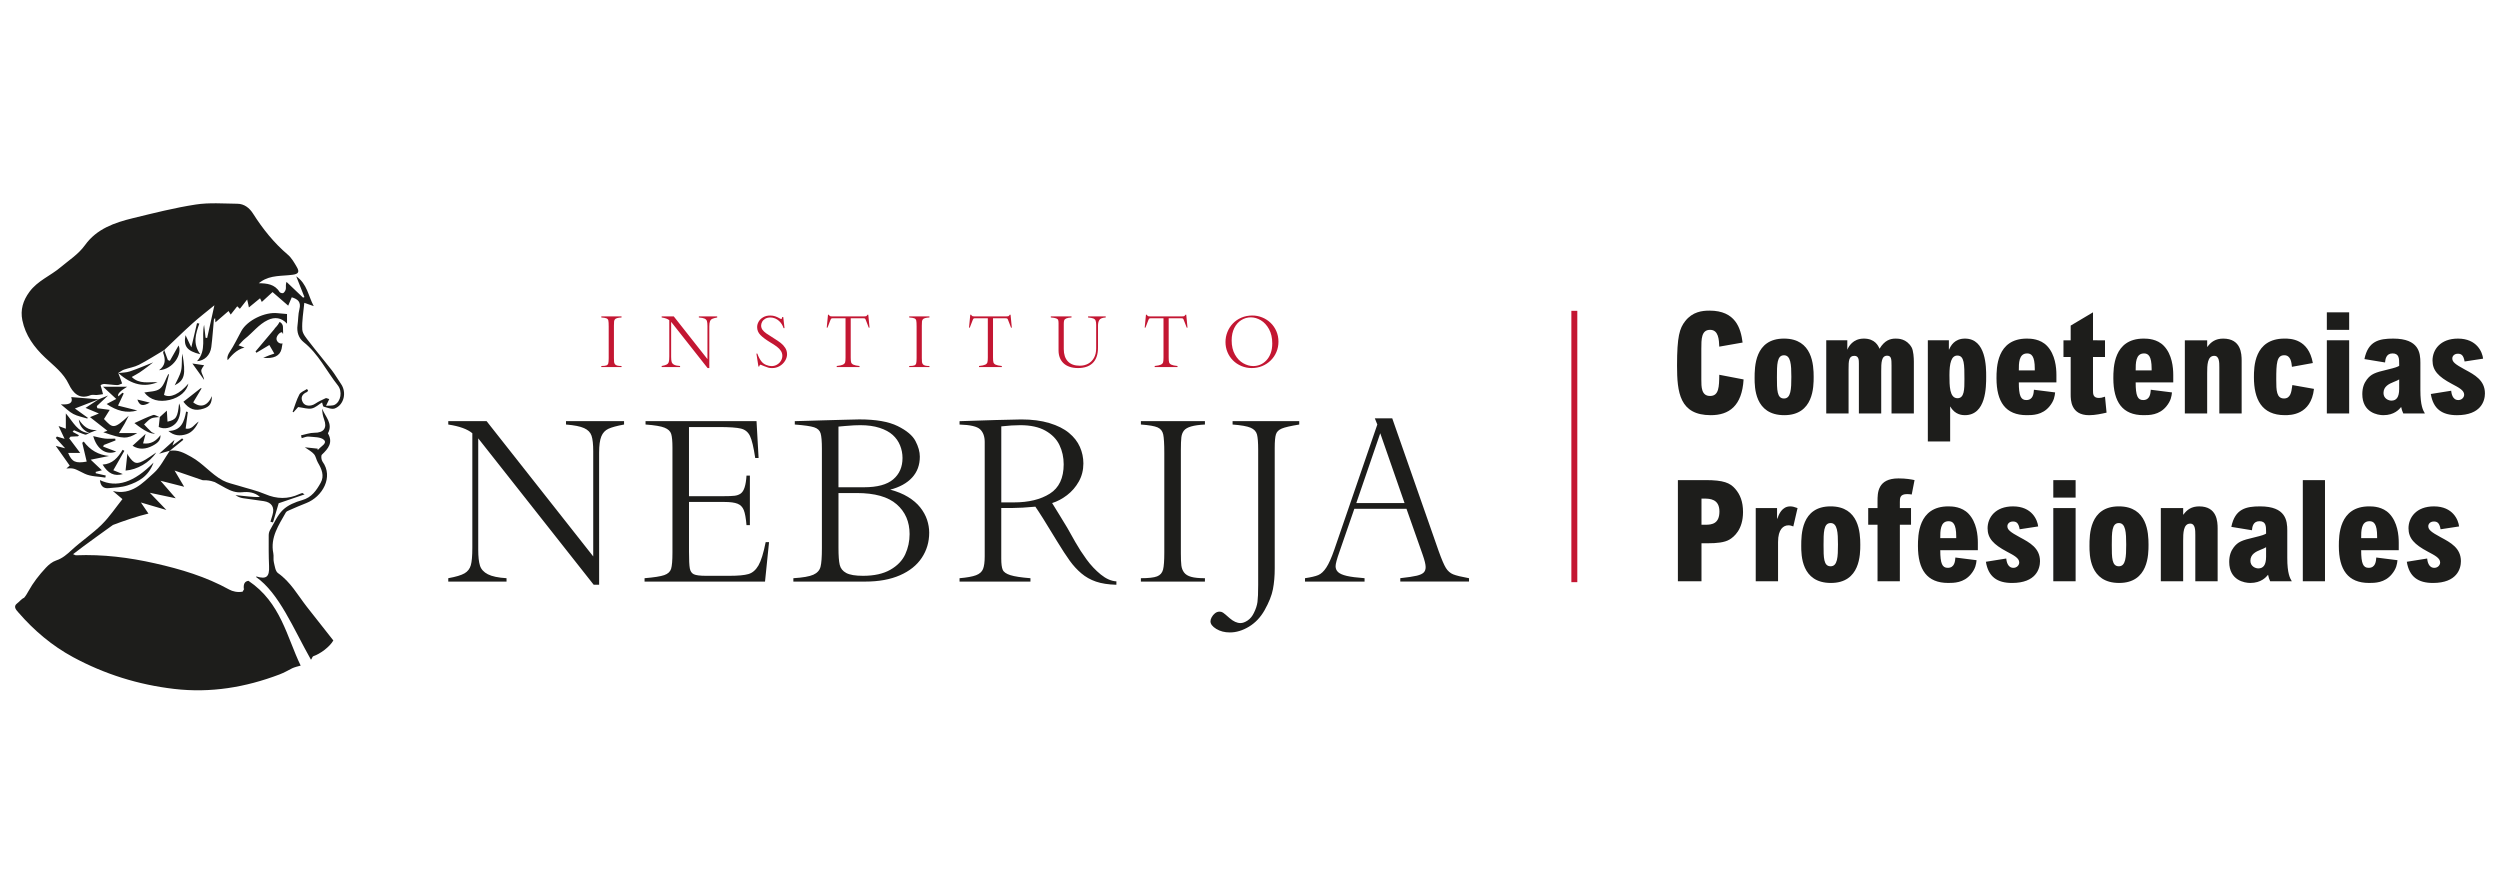 <?xml version="1.0" encoding="UTF-8"?>
<!-- Generator: Adobe Illustrator 28.1.0, SVG Export Plug-In . SVG Version: 6.00 Build 0)  -->
<svg xmlns="http://www.w3.org/2000/svg" xmlns:xlink="http://www.w3.org/1999/xlink" version="1.1" id="Capa_1" x="0px" y="0px" width="249px" height="89px" viewBox="0 0 249 89" style="enable-background:new 0 0 249 89;" xml:space="preserve">
<g>
	<polygon style="fill:#C31632;" points="156.508,30.958 156.508,57.984 157.1,57.984 157.1,30.958 156.508,30.958     "></polygon>
	<path style="fill:#C31632;" d="M61.905,36.454c-0.187,0-0.332-0.014-0.433-0.043c-0.102-0.029-0.176-0.074-0.223-0.137   c-0.047-0.063-0.075-0.136-0.086-0.221c-0.01-0.085-0.015-0.212-0.015-0.384v-3.241   c0-0.185,0.005-0.32,0.015-0.406c0.01-0.086,0.038-0.156,0.082-0.212c0.044-0.056,0.12-0.099,0.228-0.13   c0.107-0.031,0.251-0.051,0.432-0.06v-0.106h-2.014v0.106c0.256,0.018,0.431,0.049,0.526,0.091   c0.095,0.042,0.154,0.116,0.176,0.221c0.023,0.105,0.034,0.3,0.034,0.586v3.131   c0,0.254-0.013,0.432-0.039,0.534c-0.026,0.103-0.089,0.173-0.187,0.212c-0.098,0.039-0.268,0.058-0.51,0.058   v0.106h2.014L61.905,36.454C61.905,36.454,61.905,36.454,61.905,36.454z M71.432,31.514h-1.826v0.106   c0.26,0.021,0.45,0.058,0.57,0.113c0.12,0.055,0.198,0.135,0.233,0.24c0.035,0.105,0.053,0.268,0.053,0.49   v3.306l-3.354-4.255H65.903v0.106c0.349,0.052,0.602,0.144,0.757,0.274v3.6c0,0.256-0.016,0.44-0.048,0.552   c-0.032,0.112-0.098,0.197-0.199,0.255c-0.101,0.058-0.271,0.109-0.51,0.152v0.106h1.833V36.454   c-0.263-0.016-0.459-0.057-0.588-0.123s-0.212-0.157-0.248-0.272c-0.036-0.115-0.055-0.283-0.055-0.502v-3.501   l3.631,4.604h0.171v-4.155c0-0.226,0.023-0.396,0.069-0.509c0.046-0.113,0.12-0.194,0.224-0.241   c0.104-0.048,0.268-0.092,0.492-0.134L71.432,31.514C71.432,31.514,71.432,31.514,71.432,31.514z M78.206,34.645   c-0.125-0.192-0.274-0.355-0.449-0.49c-0.175-0.135-0.414-0.297-0.718-0.486   c-0.32-0.196-0.561-0.353-0.725-0.469c-0.164-0.117-0.288-0.236-0.376-0.36   c-0.086-0.123-0.13-0.263-0.13-0.418c0-0.116,0.032-0.236,0.095-0.358c0.062-0.122,0.165-0.227,0.304-0.313   c0.141-0.087,0.319-0.13,0.536-0.13c0.157,0,0.31,0.031,0.457,0.094c0.147,0.063,0.275,0.144,0.385,0.243   c0.11,0.099,0.203,0.211,0.281,0.336c0.078,0.124,0.136,0.253,0.175,0.385h0.096l-0.127-1.107h-0.103   c-0.009,0.13-0.045,0.195-0.106,0.195c-0.03,0-0.067-0.014-0.113-0.041c-0.169-0.098-0.329-0.173-0.478-0.224   c-0.149-0.051-0.314-0.077-0.494-0.077c-0.272,0-0.507,0.057-0.705,0.171c-0.197,0.114-0.347,0.26-0.449,0.437   c-0.102,0.177-0.152,0.358-0.152,0.543c0,0.299,0.106,0.56,0.32,0.781c0.214,0.222,0.531,0.461,0.954,0.72   c0.288,0.169,0.518,0.319,0.691,0.45c0.174,0.131,0.308,0.271,0.403,0.42c0.095,0.149,0.142,0.312,0.142,0.49   c0,0.178-0.049,0.347-0.146,0.505c-0.097,0.159-0.228,0.285-0.392,0.379c-0.165,0.094-0.344,0.141-0.537,0.141   c-0.167,0-0.347-0.039-0.542-0.118c-0.194-0.079-0.355-0.203-0.483-0.372c-0.16-0.21-0.29-0.463-0.391-0.757   h-0.092l0.202,1.292h0.078c0.025-0.123,0.072-0.185,0.141-0.185c0.009,0,0.128,0.049,0.356,0.147   c0.173,0.071,0.311,0.12,0.414,0.149c0.103,0.029,0.225,0.043,0.367,0.043c0.281,0,0.536-0.068,0.764-0.204   c0.228-0.136,0.406-0.311,0.536-0.526c0.129-0.215,0.194-0.426,0.194-0.634   C78.393,35.054,78.33,34.837,78.206,34.645L78.206,34.645L78.206,34.645z M86.481,31.346h-0.083   c-0.043,0.082-0.087,0.131-0.132,0.146c-0.044,0.015-0.149,0.022-0.313,0.022h-2.96   c-0.094,0-0.163-0.002-0.206-0.005c-0.043-0.003-0.077-0.01-0.103-0.019c-0.025-0.009-0.048-0.025-0.067-0.048   c-0.019-0.023-0.041-0.055-0.067-0.096h-0.082l-0.127,1.291h0.075l0.099-0.254   c0.096-0.265,0.164-0.44,0.202-0.524c0.033-0.073,0.062-0.118,0.089-0.135c0.028-0.017,0.084-0.026,0.172-0.026   h1.237v3.905c0,0.226-0.013,0.388-0.041,0.485c-0.028,0.097-0.102,0.175-0.223,0.233   c-0.12,0.058-0.325,0.102-0.613,0.132v0.106h2.271V36.454c-0.288-0.03-0.492-0.074-0.613-0.132   c-0.12-0.058-0.195-0.136-0.223-0.233c-0.027-0.097-0.041-0.259-0.041-0.485v-3.905h1.11   c0.103,0,0.174,0.002,0.215,0.005c0.04,0.003,0.07,0.011,0.089,0.022c0.019,0.011,0.037,0.032,0.053,0.062   c0.05,0.126,0.098,0.246,0.142,0.36c0.045,0.114,0.075,0.193,0.091,0.236l0.096,0.254h0.079L86.481,31.346   L86.481,31.346L86.481,31.346z M92.572,36.454c-0.187,0-0.333-0.014-0.434-0.043   c-0.102-0.029-0.176-0.074-0.223-0.137c-0.048-0.063-0.076-0.136-0.086-0.221c-0.01-0.085-0.015-0.212-0.015-0.384   v-3.241c0-0.185,0.005-0.32,0.015-0.406c0.011-0.086,0.038-0.156,0.083-0.212c0.044-0.056,0.12-0.099,0.228-0.13   c0.107-0.031,0.251-0.051,0.432-0.06v-0.106h-2.015v0.106c0.256,0.018,0.431,0.049,0.526,0.091   c0.095,0.042,0.154,0.116,0.177,0.221c0.023,0.105,0.034,0.3,0.034,0.586v3.131c0,0.254-0.013,0.432-0.04,0.534   c-0.026,0.103-0.089,0.173-0.186,0.212c-0.099,0.039-0.268,0.058-0.511,0.058v0.106h2.015L92.572,36.454   C92.572,36.454,92.572,36.454,92.572,36.454z M100.652,31.346h-0.082c-0.043,0.082-0.087,0.131-0.132,0.146   c-0.045,0.015-0.149,0.022-0.313,0.022h-2.961c-0.093,0-0.162-0.002-0.205-0.005   c-0.044-0.003-0.078-0.01-0.103-0.019c-0.025-0.009-0.048-0.025-0.067-0.048   c-0.019-0.023-0.041-0.055-0.067-0.096h-0.083l-0.127,1.291h0.076l0.099-0.254   c0.096-0.265,0.164-0.44,0.202-0.524c0.032-0.073,0.062-0.118,0.089-0.135c0.027-0.017,0.084-0.026,0.172-0.026   h1.237v3.905c0,0.226-0.014,0.388-0.041,0.485c-0.027,0.097-0.101,0.175-0.223,0.233s-0.325,0.102-0.613,0.132   v0.106h2.271V36.454c-0.288-0.03-0.492-0.074-0.613-0.132c-0.121-0.058-0.195-0.136-0.223-0.233   s-0.041-0.259-0.041-0.485v-3.905h1.11c0.103,0,0.174,0.002,0.214,0.005c0.041,0.003,0.07,0.011,0.09,0.022   c0.019,0.011,0.037,0.032,0.053,0.062c0.05,0.126,0.098,0.246,0.142,0.36c0.044,0.114,0.075,0.193,0.091,0.236   l0.096,0.254h0.078L100.652,31.346C100.652,31.346,100.652,31.346,100.652,31.346z M110.131,31.514h-1.761v0.106   c0.24,0.023,0.415,0.055,0.524,0.098c0.11,0.042,0.185,0.111,0.224,0.205c0.041,0.095,0.06,0.241,0.06,0.44   v2.329c0,0.372-0.071,0.688-0.215,0.947c-0.144,0.259-0.34,0.455-0.586,0.587   c-0.246,0.133-0.524,0.199-0.832,0.199c-0.521,0-0.916-0.144-1.187-0.432c-0.271-0.288-0.406-0.698-0.406-1.23   v-2.521c0-0.141,0.013-0.252,0.041-0.332c0.027-0.08,0.097-0.145,0.208-0.195   c0.111-0.05,0.285-0.082,0.522-0.096v-0.106H104.66v0.106c0.247,0.021,0.424,0.051,0.531,0.091   s0.174,0.094,0.201,0.163s0.039,0.173,0.039,0.315v2.716c0,0.256,0.04,0.49,0.119,0.702   c0.078,0.212,0.199,0.398,0.361,0.557c0.162,0.159,0.365,0.281,0.61,0.366c0.244,0.086,0.529,0.129,0.853,0.129   c0.29,0,0.556-0.038,0.798-0.113c0.243-0.075,0.454-0.196,0.634-0.361c0.18-0.166,0.318-0.378,0.412-0.637   c0.095-0.259,0.142-0.567,0.142-0.923v-2.189c0-0.24,0.046-0.43,0.139-0.572c0.092-0.142,0.303-0.223,0.631-0.243   V31.514C110.131,31.514,110.131,31.514,110.131,31.514z M118.15,31.346h-0.083   c-0.043,0.082-0.087,0.131-0.132,0.146c-0.044,0.015-0.149,0.022-0.313,0.022h-2.96   c-0.094,0-0.162-0.002-0.206-0.005c-0.043-0.003-0.077-0.01-0.103-0.019c-0.025-0.009-0.048-0.025-0.067-0.048   c-0.019-0.023-0.041-0.055-0.067-0.096h-0.082l-0.127,1.291h0.076l0.099-0.254   c0.096-0.265,0.163-0.44,0.201-0.524c0.033-0.073,0.062-0.118,0.09-0.135c0.027-0.017,0.084-0.026,0.171-0.026   h1.237v3.905c0,0.226-0.013,0.388-0.041,0.485c-0.028,0.097-0.102,0.175-0.223,0.233   c-0.12,0.058-0.325,0.102-0.613,0.132v0.106h2.272V36.454c-0.288-0.03-0.492-0.074-0.614-0.132   c-0.12-0.058-0.195-0.136-0.223-0.233c-0.027-0.097-0.041-0.259-0.041-0.485v-3.905h1.11   c0.103,0,0.174,0.002,0.215,0.005c0.04,0.003,0.07,0.011,0.089,0.022c0.019,0.011,0.037,0.032,0.053,0.062   c0.051,0.126,0.098,0.246,0.142,0.36c0.045,0.114,0.075,0.193,0.091,0.236l0.096,0.254h0.079L118.15,31.346   L118.15,31.346L118.15,31.346z M127.125,32.987c-0.139-0.32-0.33-0.596-0.572-0.829   c-0.243-0.233-0.522-0.413-0.838-0.541c-0.316-0.128-0.642-0.192-0.978-0.192c-0.397,0-0.763,0.071-1.096,0.214   c-0.333,0.143-0.617,0.339-0.853,0.587c-0.235,0.249-0.415,0.532-0.541,0.85   c-0.126,0.317-0.188,0.649-0.188,0.993c0,0.349,0.063,0.681,0.192,0.993c0.128,0.313,0.31,0.589,0.548,0.829   c0.237,0.24,0.519,0.428,0.844,0.564c0.325,0.136,0.67,0.204,1.033,0.204c0.366,0,0.709-0.066,1.03-0.197   c0.321-0.131,0.604-0.317,0.851-0.557c0.246-0.24,0.437-0.521,0.574-0.843c0.136-0.322,0.204-0.667,0.204-1.035   C127.334,33.654,127.265,33.307,127.125,32.987L127.125,32.987L127.125,32.987z M126.561,35.18   c-0.104,0.283-0.247,0.521-0.431,0.714s-0.387,0.336-0.61,0.428c-0.223,0.092-0.455,0.139-0.697,0.139   c-0.338,0-0.673-0.095-1.004-0.286c-0.332-0.191-0.605-0.479-0.821-0.865c-0.216-0.386-0.324-0.853-0.324-1.401   c0-0.48,0.087-0.892,0.262-1.238c0.174-0.346,0.408-0.61,0.7-0.791c0.293-0.181,0.61-0.272,0.953-0.272   c0.333,0,0.664,0.098,0.992,0.293c0.327,0.195,0.598,0.489,0.814,0.882c0.215,0.393,0.322,0.864,0.322,1.415   C126.718,34.569,126.666,34.897,126.561,35.18C126.561,35.18,126.561,35.18,126.561,35.18z"></path>
	<path style="fill:#1D1D1B;" d="M62.155,41.947h-5.782v0.336c0.825,0.065,1.427,0.184,1.806,0.358   c0.38,0.173,0.625,0.427,0.738,0.759c0.112,0.333,0.168,0.85,0.168,1.551v10.468l-10.62-13.473h-3.818v0.336   c1.107,0.166,1.905,0.456,2.397,0.868v11.401c0,0.81-0.051,1.392-0.152,1.746   c-0.101,0.354-0.311,0.624-0.629,0.808c-0.318,0.184-0.857,0.345-1.616,0.483v0.336h5.804v-0.336   c-0.832-0.051-1.452-0.181-1.86-0.391c-0.409-0.21-0.671-0.497-0.786-0.863   c-0.116-0.365-0.173-0.895-0.173-1.589V43.661l11.499,14.579h0.542V45.082c0-0.716,0.072-1.253,0.217-1.611   c0.145-0.358,0.381-0.613,0.711-0.765c0.329-0.152,0.848-0.293,1.557-0.423L62.155,41.947   C62.155,41.947,62.155,41.947,62.155,41.947z M76.261,53.999c-0.217,1.092-0.457,1.866-0.721,2.321   c-0.265,0.456-0.597,0.741-0.998,0.857c-0.401,0.116-1.033,0.173-1.893,0.173h-2.332   c-0.593,0-0.996-0.051-1.21-0.152c-0.213-0.101-0.347-0.296-0.401-0.586c-0.054-0.289-0.081-0.842-0.081-1.66   v-4.957h3.536c0.571,0,1.004,0.058,1.296,0.174c0.293,0.116,0.501,0.327,0.624,0.635   c0.122,0.307,0.213,0.808,0.271,1.502h0.336v-4.936h-0.336c-0.029,0.477-0.091,0.864-0.185,1.161   c-0.094,0.297-0.224,0.504-0.391,0.624c-0.166,0.119-0.37,0.194-0.613,0.222   c-0.242,0.029-0.624,0.043-1.145,0.043h-3.395v-6.888h2.951c1.063,0,1.802,0.051,2.219,0.152   c0.416,0.101,0.718,0.347,0.906,0.738s0.361,1.121,0.521,2.191h0.336l-0.206-3.667H64.296v0.336   c0.904,0.065,1.535,0.17,1.893,0.315c0.358,0.145,0.579,0.352,0.662,0.624c0.083,0.271,0.125,0.721,0.125,1.351   v10.468c0,0.788-0.045,1.327-0.136,1.616c-0.09,0.289-0.316,0.497-0.678,0.624   c-0.362,0.127-1.016,0.23-1.964,0.309v0.336h11.998l0.401-3.927H76.261z M92.337,51.775   c-0.142-0.427-0.368-0.837-0.678-1.231c-0.311-0.394-0.72-0.745-1.226-1.052   c-0.507-0.307-1.096-0.548-1.768-0.721c0.939-0.246,1.667-0.647,2.18-1.204   c0.513-0.557,0.77-1.251,0.77-2.083c0-0.484-0.144-1.004-0.434-1.557c-0.289-0.553-0.882-1.05-1.779-1.492   c-0.896-0.441-2.165-0.662-3.808-0.662c-0.216,0.007-0.683,0.018-1.399,0.033   c-0.716,0.015-1.452,0.034-2.208,0.06c-0.755,0.025-1.23,0.04-1.42,0.043   c-0.192,0.004-0.66,0.016-1.405,0.038v0.336c0.947,0.072,1.591,0.165,1.931,0.277   c0.34,0.112,0.553,0.311,0.639,0.597c0.087,0.286,0.13,0.801,0.13,1.546v9.915c0,0.868-0.045,1.479-0.136,1.833   c-0.091,0.354-0.329,0.618-0.716,0.792c-0.387,0.173-1.05,0.289-1.99,0.347v0.336H86.18   c1.346,0,2.497-0.21,3.456-0.629c0.958-0.419,1.683-1,2.174-1.741c0.492-0.741,0.738-1.575,0.738-2.5   C92.548,52.629,92.478,52.202,92.337,51.775C92.337,51.775,92.337,51.775,92.337,51.775z M88.963,47.745   c-0.618,0.524-1.586,0.786-2.902,0.786h-2.55v-6.042c0.094-0.007,0.315-0.027,0.662-0.06   c0.346-0.033,0.641-0.054,0.884-0.065c0.242-0.011,0.454-0.016,0.634-0.016c0.731,0,1.369,0.089,1.915,0.266   c0.546,0.177,0.982,0.412,1.307,0.705c0.325,0.293,0.57,0.64,0.733,1.042c0.163,0.401,0.244,0.819,0.244,1.253   C89.89,46.511,89.581,47.221,88.963,47.745C88.963,47.745,88.963,47.745,88.963,47.745z M90.162,55.209   c-0.289,0.626-0.785,1.139-1.486,1.54c-0.702,0.401-1.61,0.602-2.723,0.602c-0.766,0-1.323-0.094-1.67-0.282   c-0.347-0.188-0.563-0.457-0.646-0.808c-0.084-0.351-0.125-0.913-0.125-1.687v-5.467h1.822   c1.793,0,3.119,0.374,3.975,1.123c0.858,0.749,1.286,1.738,1.286,2.967   C90.595,53.912,90.45,54.583,90.162,55.209C90.162,55.209,90.162,55.209,90.162,55.209z M111.194,57.904   c-0.514-0.029-1.033-0.257-1.557-0.683c-0.524-0.427-0.997-0.927-1.416-1.502   c-0.419-0.575-0.788-1.145-1.107-1.708c-0.318-0.564-0.589-1.045-0.814-1.443c-0.123-0.217-0.376-0.633-0.759-1.248   c-0.384-0.615-0.633-1.02-0.749-1.215c0.514-0.159,1.009-0.421,1.486-0.786c0.477-0.365,0.867-0.817,1.171-1.356   c0.303-0.539,0.456-1.141,0.456-1.806c0-0.571-0.116-1.119-0.347-1.643c-0.231-0.524-0.595-0.991-1.091-1.399   c-0.495-0.408-1.144-0.734-1.947-0.976c-0.802-0.242-1.735-0.363-2.799-0.363c-0.209,0-1.068,0.02-2.576,0.06   c-1.508,0.04-2.699,0.078-3.574,0.114v0.336c1.063,0.029,1.747,0.188,2.05,0.477   c0.304,0.289,0.456,0.709,0.456,1.258v11.379c0,0.571-0.056,0.996-0.168,1.275   c-0.112,0.279-0.344,0.484-0.694,0.618c-0.351,0.134-0.899,0.233-1.644,0.298v0.336h7.062v-0.336   c-0.918-0.072-1.583-0.174-1.996-0.304c-0.412-0.13-0.667-0.307-0.764-0.531   c-0.099-0.224-0.147-0.597-0.147-1.117v-5.044h1.15c0.565,0,1.313-0.043,2.245-0.13   c0.08,0.108,0.197,0.284,0.353,0.526c0.156,0.242,0.3,0.468,0.434,0.678c0.134,0.21,0.591,0.955,1.372,2.235   c0.499,0.817,0.922,1.466,1.269,1.947c0.347,0.481,0.732,0.9,1.155,1.258s0.908,0.631,1.454,0.819   c0.546,0.188,1.224,0.293,2.034,0.315L111.194,57.904L111.194,57.904L111.194,57.904z M104.566,49.166   c-0.919,0.582-2.115,0.873-3.591,0.873h-1.247v-7.572c0.716-0.08,1.345-0.119,1.887-0.119   c1.027,0,1.864,0.183,2.511,0.548c0.647,0.365,1.113,0.841,1.394,1.427c0.282,0.586,0.423,1.226,0.423,1.92   C105.943,47.61,105.484,48.584,104.566,49.166C104.566,49.166,104.566,49.166,104.566,49.166z M120.011,57.59   c-0.593,0-1.05-0.045-1.372-0.136c-0.322-0.09-0.558-0.235-0.705-0.434c-0.149-0.199-0.238-0.432-0.271-0.7   c-0.033-0.268-0.049-0.672-0.049-1.215V44.843c0-0.586,0.017-1.014,0.049-1.285   c0.033-0.271,0.119-0.495,0.26-0.673c0.141-0.177,0.381-0.315,0.721-0.412c0.34-0.098,0.795-0.161,1.367-0.19   v-0.336h-6.378v0.336c0.81,0.058,1.365,0.154,1.665,0.287c0.3,0.134,0.486,0.367,0.558,0.7   c0.072,0.333,0.108,0.951,0.108,1.855v9.915c0,0.803-0.041,1.367-0.124,1.692c-0.084,0.325-0.281,0.55-0.592,0.673   c-0.31,0.123-0.85,0.184-1.616,0.184v0.336h6.378L120.011,57.59L120.011,57.59L120.011,57.59z M129.404,41.947   h-6.639v0.336c0.86,0.065,1.461,0.172,1.8,0.32c0.34,0.148,0.55,0.371,0.629,0.667   c0.08,0.297,0.12,0.814,0.12,1.551v13.441c0,0.788-0.024,1.354-0.07,1.698   c-0.048,0.343-0.165,0.703-0.353,1.079c-0.159,0.333-0.367,0.586-0.624,0.759   c-0.257,0.174-0.497,0.26-0.721,0.26c-0.34,0-0.698-0.163-1.074-0.488c-0.333-0.297-0.551-0.479-0.656-0.548   c-0.105-0.069-0.219-0.103-0.342-0.103c-0.173,0-0.329,0.056-0.466,0.168c-0.137,0.112-0.246,0.242-0.325,0.391   c-0.08,0.148-0.12,0.284-0.12,0.407c0,0.268,0.192,0.519,0.575,0.754c0.384,0.235,0.835,0.352,1.355,0.352   c0.637,0,1.271-0.192,1.904-0.575c0.632-0.383,1.148-0.926,1.546-1.627c0.441-0.781,0.721-1.483,0.84-2.104   c0.12-0.622,0.179-1.313,0.179-2.072V44.616c0-0.644,0.04-1.094,0.12-1.351   c0.079-0.257,0.273-0.45,0.58-0.58c0.308-0.13,0.888-0.264,1.742-0.401L129.404,41.947L129.404,41.947   L129.404,41.947z M146.315,57.59c-0.759-0.137-1.285-0.266-1.578-0.385c-0.293-0.119-0.534-0.329-0.722-0.629   c-0.188-0.3-0.43-0.866-0.727-1.698l-4.621-13.213h-1.735l0.249,0.618l-4.285,12.464   c-0.281,0.81-0.547,1.405-0.797,1.784c-0.25,0.38-0.517,0.629-0.803,0.749c-0.286,0.119-0.725,0.222-1.318,0.309   v0.336h5.933v-0.336c-0.781-0.058-1.372-0.134-1.773-0.228c-0.402-0.094-0.688-0.219-0.858-0.374   c-0.17-0.155-0.255-0.353-0.255-0.591c0-0.239,0.127-0.712,0.38-1.421l1.486-4.296h5.196l1.605,4.556   c0.202,0.571,0.303,0.987,0.303,1.247c0,0.232-0.065,0.412-0.195,0.542c-0.13,0.13-0.358,0.235-0.683,0.315   c-0.325,0.08-0.875,0.163-1.648,0.249v0.336h6.845L146.315,57.59L146.315,57.59L146.315,57.59z    M135.087,50.105l2.386-6.953l2.42,6.953H135.087z"></path>
	<path style="fill:#1D1D1B;" d="M33.966,38.242c-0.318-0.455-0.592-0.945-0.931-1.383   c-0.729-0.941-1.501-1.847-2.224-2.792c-0.29-0.379-0.679-0.811-0.704-1.238   c-0.049-0.872,0.12-1.755,0.202-2.667c0.407,0.142,0.674,0.235,0.94,0.328   c-0.546-1.008-0.652-2.225-1.744-2.969c0.302,0.769,0.56,1.418,0.816,2.068   c-0.046,0.018-0.091,0.037-0.136,0.055c-0.549-0.524-1.1-1.048-1.65-1.571   c-0.101,0.291-0.038,0.499-0.065,0.696c-0.021,0.151-0.126,0.328-0.249,0.415c-0.07,0.051-0.319-0.013-0.372-0.097   c-0.491-0.799-1.271-0.864-2.075-0.879c0.077-0.058,0.154-0.114,0.232-0.169c0.959-0.658,2.086-0.527,3.153-0.675   c0.553-0.076,0.693-0.272,0.412-0.754c-0.256-0.441-0.522-0.917-0.899-1.239c-1.384-1.178-2.497-2.568-3.467-4.094   c-0.358-0.564-0.874-0.978-1.566-0.984c-1.385-0.015-2.794-0.131-4.15,0.079   c-2.104,0.324-4.18,0.853-6.252,1.357c-1.824,0.445-3.601,1.06-4.759,2.671   c-0.671,0.934-1.605,1.511-2.45,2.225c-1.004,0.849-2.276,1.329-3.095,2.441   c-0.647,0.879-0.917,1.8-0.707,2.833c0.306,1.502,1.177,2.688,2.271,3.721c0.86,0.814,1.813,1.509,2.356,2.649   c0.39,0.817,1.018,1.567,2.168,1.091c0.183-0.075,0.425-0.005,0.638-0.02c0.201-0.015,0.401-0.055,0.601-0.083   c-0.05-0.192-0.102-0.382-0.151-0.573c-0.03-0.114-0.109-0.303-0.074-0.33c0.103-0.073,0.254-0.116,0.384-0.107   c0.42,0.024,0.839,0.096,1.259,0.107c0.161,0.005,0.325-0.102,0.487-0.16c-0.062-0.171-0.122-0.344-0.186-0.514   c-0.065-0.175-0.134-0.348-0.201-0.521c0.006-0.001,0.013-0.001,0.019-0.002   c-0.003-0.004-0.008-0.006-0.012-0.011c0.184-0.114,0.358-0.258,0.557-0.33c0.495-0.176,1.038-0.248,1.498-0.485   c0.865-0.447,1.687-0.98,2.527-1.477c0.926-0.877,1.836-1.772,2.783-2.625c0.694-0.625,1.437-1.193,2.204-1.825   c-0.263,1.19-0.492,2.223-0.72,3.257c-0.053-0.007-0.106-0.014-0.159-0.021c-0.05-0.43-0.099-0.86-0.148-1.29   c-0.281,1.214,0.288,2.541-0.703,3.622c0.741-0.042,1.317-0.591,1.421-1.402c0.116-0.905,0.173-1.817,0.26-2.726   c0.004-0.043,0.055-0.082,0.119-0.171c0.014,0.197,0.023,0.323,0.032,0.434c0.446-0.386,0.866-0.749,1.308-1.13   c0.065,0.108,0.136,0.225,0.215,0.354c0.229-0.291,0.436-0.555,0.649-0.825c0.095,0.092,0.169,0.162,0.262,0.252   c0.232-0.296,0.458-0.583,0.728-0.929c0.049,0.219,0.083,0.358,0.114,0.5c0.026,0.127,0.049,0.254,0.057,0.292   c0.362-0.299,0.723-0.594,1.112-0.914c0.049,0.101,0.099,0.207,0.174,0.366c0.366-0.335,0.714-0.656,1.071-0.983   c0.5,0.433,1.012,0.878,1.559,1.353c0.126-0.298,0.24-0.564,0.355-0.834c0.622,0.186,0.945,0.481,0.762,1.184   c-0.134,0.514-0.113,1.066-0.188,1.597c-0.094,0.677,0.11,1.286,0.61,1.685c1.476,1.172,2.268,2.876,3.405,4.309   c0.478,0.603,0.298,1.606-0.309,1.929c-0.217,0.115-0.519,0.068-0.865,0.104c0.146-0.308,0.222-0.467,0.318-0.668   c-0.16-0.044-0.281-0.123-0.354-0.09c-0.355,0.163-0.715,0.328-1.038,0.545   c-0.431,0.291-1.029,0.271-1.245-0.14c-0.246-0.466-0.065-0.817,0.415-1.018   c0.049-0.021,0.078-0.089,0.116-0.135c-0.036-0.057-0.072-0.113-0.108-0.169   c-0.263,0.179-0.633,0.3-0.765,0.549c-0.287,0.542-0.454,1.149-0.67,1.73   c0.028,0.014,0.057,0.026,0.086,0.039c0.192-0.214,0.384-0.428,0.466-0.519c0.543,0.069,0.972,0.223,1.351,0.142   c0.377-0.082,0.703-0.401,1.032-0.602c0.066,0.194,0.085,0.402,0.151,0.419c0.37,0.095,0.813,0.298,1.12,0.18   C34.274,40.316,34.544,39.072,33.966,38.242C33.966,38.242,33.966,38.242,33.966,38.242z M19.244,40.076   c0.279-0.466,0.558-0.933,0.838-1.4c-0.028-0.007-0.056-0.012-0.085-0.019   c-0.575,0.452-1.152,0.905-1.731,1.359c0.574,0.753,1.158,0.969,2.045,0.671c0.581-0.195,0.792-0.522,0.793-1.234   C20.691,40.427,19.988,40.66,19.244,40.076C19.244,40.076,19.244,40.076,19.244,40.076z M12.667,38.516h-2.407   c0.476,0.44,0.869,0.802,1.321,1.219c-0.339,0.178-0.62,0.326-0.96,0.504c0.998,0.679,1.983,0.954,3.055,0.642   c-0.613-0.154-1.244-0.311-1.921-0.482c0.249-0.532,0.408-0.872,0.568-1.211   c-0.042-0.023-0.084-0.049-0.126-0.071c-0.134,0.119-0.268,0.237-0.407,0.36   C11.659,39.267,11.951,38.947,12.667,38.516C12.667,38.516,12.667,38.516,12.667,38.516z M12.215,44.798   c-0.461,0.769-1.009,1.42-1.994,1.474c0.542,0.897,1.174,1.192,2.01,0.946c-0.323-0.128-0.621-0.248-0.945-0.381   c0.402-0.705,0.751-1.316,1.1-1.929L12.215,44.798L12.215,44.798z M8.895,43.13   c-0.003,0.002-0.008,0.004-0.013,0.007c0.012,0.001,0.022,0.003,0.034,0.004L8.895,43.13   C8.895,43.13,8.895,43.13,8.895,43.13z M8.894,43.128c0.254-0.102,0.512-0.203,0.768-0.303   c-0.889,0.082-1.389-0.404-1.816-1.049C7.922,42.46,8.311,42.872,8.894,43.128L8.894,43.128z M8.903,43.133   c-0.003-0.001-0.006-0.003-0.009-0.005c-0,0-0.001,0-0.001,0.001   C8.894,43.128,8.899,43.13,8.903,43.133L8.903,43.133z M11.575,44.977c-0.385-0.147-0.844-0.321-1.304-0.496   c0.023-0.054,0.048-0.108,0.071-0.161c0.388-0.152,0.778-0.303,1.165-0.455c-0.01-0.058-0.02-0.118-0.03-0.176   c-0.342,0-0.688,0.032-1.028-0.008c-0.374-0.044-0.742-0.153-1.164-0.243   C9.646,44.748,10.583,45.372,11.575,44.977L11.575,44.977L11.575,44.977z M15.291,46.076   c-1.942,1.984-3.682,2.535-5.339,1.743c0.057,0.549,0.317,0.856,0.862,0.802c0.63-0.058,1.285-0.075,1.877-0.27   C13.796,47.992,14.8,47.442,15.291,46.076C15.291,46.076,15.291,46.076,15.291,46.076z M15.56,45.069   c-0.422,0.283-0.718,0.502-1.033,0.689c-0.904,0.537-1.16,0.478-1.739-0.367   c-0.049-0.07-0.073-0.159-0.1-0.219c-0.067,0.623-0.125,1.166-0.182,1.697   C13.636,46.788,14.897,46.089,15.56,45.069L15.56,45.069z M15.984,43.338c-0.42,0.565-0.924,0.923-1.733,0.826   c0.086-0.331,0.163-0.619,0.25-0.948c-0.441,0.4-0.842,0.764-1.298,1.18c0.647,0.423,1.331,0.349,2.003-0.004   C15.805,44.077,16.002,43.787,15.984,43.338C15.984,43.338,15.984,43.338,15.984,43.338z M14.922,40.101   c-0.393-0.098-0.814-0.2-1.24-0.306C13.898,40.413,14.209,40.496,14.922,40.101L14.922,40.101z M15.245,41.337   c-0.618,0.212-1.206,0.513-1.856,0.802c0.972,0.774,1.657,1.12,2.058,1.038c-0.158-0.065-0.289-0.085-0.37-0.159   c-0.252-0.236-0.485-0.492-0.726-0.74c0.232-0.205,0.435-0.468,0.702-0.598c0.238-0.115,0.536-0.104,0.812-0.14   C15.653,41.455,15.409,41.278,15.245,41.337L15.245,41.337z M15.898,41.553c0.006-0.006,0.013-0.011,0.018-0.016   c-0.034,0.311-0.068,0.623-0.108,0.987c0.528,0.259,1.24,0.135,1.715-0.381   c0.418-0.455,0.583-1.483,0.313-1.959c-0.14,1.386-0.286,1.619-1.151,1.813c-0.022-0.36-0.045-0.724-0.067-1.097   c-0.263,0.238-0.483,0.438-0.701,0.636v-0.001c-0.016,0.003-0.034,0.003-0.049,0.005   C15.877,41.544,15.887,41.548,15.898,41.553L15.898,41.553z M19.791,41.984c-0.432,0.265-0.682,0.846-1.3,0.698   c0.075-0.572,0.147-1.107,0.218-1.641c-0.057-0.016-0.114-0.033-0.172-0.051   c-0.189,1.001-0.476,1.909-1.763,1.934c0.555,0.491,1.179,0.517,1.783,0.327   C19.167,43.063,19.519,42.548,19.791,41.984C19.791,41.984,19.791,41.984,19.791,41.984z M15.85,45.19   c0.327-0.092,0.698-0.195,1.071-0.3c0.447-0.362,0.894-0.726,1.341-1.088c-0.041-0.048-0.081-0.095-0.122-0.144   c-0.293,0.219-0.587,0.44-0.963,0.722l0.2-0.563C16.869,44.273,16.363,44.729,15.85,45.19   C15.85,45.19,15.85,45.19,15.85,45.19z M16.922,44.89H16.921c-0.005,0.004-0.01,0.008-0.015,0.011L16.922,44.89   L16.922,44.89z M5.833,42.433c0.227,0.48,0.403,0.853,0.601,1.274c-0.303-0.09-0.535-0.159-0.766-0.227   c-0.037,0.047-0.073,0.094-0.11,0.14c0.311,0.343,0.62,0.684,0.93,1.028c-0.272-0.071-0.561-0.145-0.936-0.242   c0.517,0.731,0.953,1.347,1.392,1.969c-0.058,0.049-0.171,0.146-0.336,0.287c0.834-0.059,0.795,0.024,1.835,0.522   c0.606,0.29,1.362,0.267,2.05,0.384l0.04-0.208c-0.332-0.076-0.664-0.149-0.996-0.225   c-0.001-0.044-0.002-0.09-0.003-0.137c0.238-0.061,0.477-0.125,0.613-0.159   c-0.315-0.298-0.657-0.622-1.114-1.054c0.755-0.153,1.292-0.261,1.83-0.369c-1.056-0.111-1.885-0.579-2.522-1.437   c-0.05,0.041-0.1,0.081-0.149,0.121c0.148,0.625,0.296,1.251,0.443,1.874c-1.108,0.197-1.479,0.031-1.847-0.861   h1.201c-0.371-0.491-0.736-0.976-1.101-1.461c0.048-0.054,0.096-0.11,0.144-0.164   c0.244-0.011,0.49-0.023,0.733-0.034c0.034-0.036,0.068-0.071,0.101-0.107c-0.21-0.113-0.422-0.227-0.633-0.341   c0.044-0.052,0.09-0.104,0.135-0.156c0.367,0.15,0.729,0.324,1.108,0.436c0.11,0.034,0.268-0.092,0.406-0.151   c-1.162-0.079-1.582-1.097-2.326-1.962v1.527C6.294,42.604,6.112,42.537,5.833,42.433L5.833,42.433z M7.097,39.551   c0.219,0.659-0.292,0.771-1.034,0.719c0.486,0.387,0.825,0.745,1.237,0.961c0.427,0.224,0.926,0.31,1.393,0.456   c0.02-0.023,0.039-0.047,0.058-0.071c-0.38-0.273-0.76-0.547-1.291-0.93   c0.892-0.344,1.629-0.63,2.364-0.914C8.919,39.698,8.015,39.626,7.097,39.551C7.097,39.551,7.097,39.551,7.097,39.551z    M10.761,39.395c-0.419,0.169-0.676,0.273-0.932,0.376c0-0.002,0.001-0.002,0.001-0.002   c-0.002,0.001-0.003,0.001-0.005,0.002h0.002c-0.427,0.279-0.855,0.56-1.309,0.856   c0.407,0.17,0.806,0.338,1.331,0.557c-0.393,0.161-0.653,0.266-0.884,0.362c0.565,0.443,1.113,0.874,1.732,1.358   c-0.082,0.03-0.205,0.074-0.408,0.148c1.971,0.686,2.377,0.69,3.38,0.083h-1.818   c0.231-0.384,0.402-0.651,0.557-0.929c0.145-0.261,0.274-0.533,0.411-0.801c-1.498,1.406-1.601,1.231-2.463,0.331   c0.189-0.3,0.382-0.608,0.573-0.913c-0.444-0.057-0.84-0.11-1.237-0.162c-0.016-0.073-0.033-0.145-0.05-0.217   C9.967,40.139,10.295,39.833,10.761,39.395C10.761,39.395,10.761,39.395,10.761,39.395z M13.121,37.547   c0.274-0.157,0.531-0.288,0.774-0.446c0.266-0.175,0.522-0.368,0.779-0.559c0.212-0.158,0.419-0.326,0.581-0.451   c-0.763,0.302-1.531,0.635-2.32,0.901c-0.359,0.121-0.76,0.117-1.144,0.164c1.353,1.214,2.607,1.433,3.913,0.91   C14.795,38.03,13.883,38.292,13.121,37.547C13.121,37.547,13.121,37.547,13.121,37.547z M18.765,38.206   c-0.893,1.057-1.818,1.461-2.43,1.128c0.17-0.697,0.336-1.376,0.502-2.055   c-0.029,0-0.057,0.002-0.087,0.003c-0.267,0.494-0.427,1.131-0.833,1.44   c-0.396,0.301-1.045,0.267-1.541,0.372c0.589,0.761,1.49,0.979,2.515,0.738   C17.91,39.592,18.61,38.954,18.765,38.206C18.765,38.206,18.765,38.206,18.765,38.206z M18.044,36.879   c-0.114,0.533-0.43,1.022-0.643,1.498c0.976-0.504,1.131-1.042,0.762-3.16   C18.069,35.772,18.157,36.347,18.044,36.879C18.044,36.879,18.044,36.879,18.044,36.879z M16.354,34.86   c0.001,0.002,0.001,0.003,0.002,0.005c0.001-0.003,0.003-0.006,0.004-0.009   C16.363,34.853,16.354,34.86,16.354,34.86L16.354,34.86z M16.72,35.86c-0.121-0.333-0.242-0.664-0.365-0.995   c-0.041,0.102-0.128,0.219-0.101,0.293c0.229,0.626,0.271,1.212-0.411,1.713c1.424-0.081,2.342-1.63,1.942-2.46   c-0.268,0.471-0.567,0.999-0.865,1.527C16.854,35.911,16.788,35.886,16.72,35.86L16.72,35.86z M19.947,35.285   c-0.783-1.067-0.444-2.062-0.092-3.059c-0.078-0.013-0.155-0.026-0.233-0.039   c-0.172,0.735-0.345,1.469-0.566,2.408c-0.234-0.491-0.415-0.871-0.576-1.212   C18.261,34.464,18.596,34.959,19.947,35.285L19.947,35.285z M20.33,37.837c-0.035-0.35-0.256-0.606-0.282-0.881   c-0.02-0.208,0.207-0.442,0.281-0.579c-0.35-0.052-0.766-0.114-1.169-0.173   C19.55,36.746,19.94,37.292,20.33,37.837C20.33,37.837,20.33,37.837,20.33,37.837z M26.826,34.362   c0.182,0.315,0.327,0.565,0.495,0.854c-0.183,0.063-0.341,0.112-0.496,0.171   c-0.165,0.062-0.326,0.133-0.611,0.249c1.027,0.114,1.679-0.175,1.834-0.9c0.038-0.177,0.067-0.357,0.091-0.539   c-0.022,0.01-0.047,0.015-0.071,0.018c-0.271,0.032-0.54-0.218-0.529-0.493   c0.006-0.167,0.1-0.32,0.212-0.444c0.097-0.108,0.228-0.207,0.372-0.19c-0.035,0.028-0.012,0.087,0.023,0.115   c0.017,0.013,0.036,0.024,0.053,0.035c0.002-0.232-0.001-0.465-0.015-0.694c-0.012-0.207-0.142-0.397-0.332-0.484   c-0.103,0.196-0.233,0.378-0.37,0.525c-0.04,0.042-0.089,0.084-0.139,0.124c0.013,0.001,0.026-0.001,0.04,0   c-0.589,0.698-1.261,1.496-1.932,2.293c0.029,0.044,0.058,0.089,0.087,0.133   C25.962,34.881,26.387,34.624,26.826,34.362L26.826,34.362z M24.351,34.62c-0.251-0.095-0.416-0.159-0.591-0.225   c0.228-0.238,0.409-0.473,0.634-0.651c0.775-0.607,1.365-1.434,2.286-1.871c0.676-0.32,1.346-0.254,1.907,0.366   v-0.963c-0.382-0.034-0.657-0.052-0.93-0.083c-1.272-0.148-3.027,0.706-3.614,1.768   c-0.389,0.701-0.726,1.436-1.171,2.099c-0.295,0.442-0.239,0.747-0.191,0.808   C22.924,35.578,23.516,34.802,24.351,34.62C24.351,34.62,24.351,34.62,24.351,34.62z M2.4,59.542   c-0.257,0.095-0.461,0.387-0.682,0.546c-0.449,0.326-0.098,0.668,0.124,0.924c1.556,1.796,3.358,3.316,5.439,4.441   c3.143,1.697,6.497,2.746,10.066,3.163c3.639,0.425,7.105-0.156,10.491-1.441   c0.435-0.166,0.846-0.396,1.27-0.618c0.146-0.077,0.678-0.23,0.839-0.263c-1.379-2.835-1.966-6.278-5.202-8.446   c-0.382,0.057-0.511,0.324-0.459,0.818c0.017-0.013,0.031-0.024,0.047-0.037c-0.052,0.096-0.109,0.199-0.167,0.3   c-0.504,0.098-1.008-0.027-1.333-0.208c-2.33-1.287-4.823-2.031-7.381-2.608   c-2.59-0.587-5.215-0.916-7.88-0.806c-0.072,0.002-0.144-0.054-0.294-0.113c0.874-0.693,3.966-2.906,3.966-2.906   c0.922-0.355,2.482-0.894,3.541-1.136l-0.751-1.105l2.535,0.745h0.001l-1.648-1.712l2.468,0.524l0,0l0.114,0.024   l-0.078-0.09c0,0,0-0,0-0l-1.441-1.657l2.359,0.601l-0.955-1.615l2.803,0.963   c0.121-0.002,0.237-0.002,0.346,0.004c0.369,0.024,0.665,0.112,0.852,0.181c0.365,0.201,0.727,0.407,1.092,0.602   c0.533,0.287,1.022,0.472,1.628,0.411c0.633-0.069,1.258,0.001,1.779,0.466c-0.397,0.026-0.786-0.01-1.175-0.049   c-0.42-0.042-0.839-0.086-1.259-0.13c0.228,0.164,0.478,0.261,0.737,0.304c0.695,0.11,1.395,0.187,2.09,0.295   c0.792,0.123,1.092,0.621,0.856,1.384c-0.068,0.221-0.134,0.443-0.201,0.666c0.084,0.021,0.168,0.045,0.253,0.07   c0.193-0.65,0.387-1.302,0.568-1.912c0.791-0.27,1.626-0.557,2.578-0.88c-0.184-0.118-0.205-0.144-0.217-0.14   c-0.102,0.034-0.206,0.061-0.303,0.107c-1.134,0.527-2.243,0.502-3.404,0.007   c-0.854-0.364-1.778-0.564-2.669-0.844c-0.52-0.164-1.076-0.265-1.548-0.52c-1.155-0.623-1.969-1.697-3.151-2.351   c-0.728-0.402-1.322-0.736-2.134-0.601c-0.52,0.75-0.931,1.627-1.594,2.217c-1.114,0.995-2.213,2.237-4.069,1.79   c0.282,0.239,0.565,0.478,0.949,0.804c-0.674,0.842-1.288,1.774-2.066,2.541   c-0.924,0.91-2.021,1.642-2.979,2.521c-0.477,0.437-0.921,0.838-1.556,1.048c-0.382,0.126-0.743,0.423-1.026,0.726   c-0.679,0.726-1.263,1.48-1.742,2.344c-0.121,0.216-0.243,0.435-0.405,0.621   C2.417,59.524,2.408,59.533,2.4,59.542C2.4,59.542,2.4,59.542,2.4,59.542z M30.973,65.71   c0.021-0.031,0.043-0.057,0.061-0.09c0.039-0.069,0.099-0.24,0.181-0.266c0.656-0.217,1.61-0.906,1.986-1.563   c-0.877-1.114-1.768-2.236-2.648-3.365c-0.901-1.158-1.613-2.469-2.865-3.345c-0.264-0.185-0.322-0.708-0.414-1.09   c-0.067-0.283,0.005-0.599-0.053-0.887c-0.317-1.584,0.542-2.799,1.246-4.06   c0.063-0.115,0.236-0.177,0.371-0.236c0.549-0.239,1.097-0.48,1.656-0.697c1.616-0.625,2.753-2.599,1.629-4.134   c-0.121-0.167-0.169-0.59-0.061-0.693c0.634-0.604,1.133-1.204,0.598-2.124c0.544-0.984-0.283-1.662-0.57-2.46   c-0.002,0.37,0.065,0.728,0.189,1.064c0.325,0.879-0.038,1.347-0.977,1.34c-0.439-0.002-0.88,0.166-1.321,0.257   c0.022,0.094,0.046,0.188,0.068,0.28c0.231-0.057,0.469-0.181,0.691-0.157c0.528,0.058,1.206,0.022,1.528,0.332   c0.348,0.336-0.292,0.633-0.533,0.928c-0.025,0.032-0.071,0.046-0.107,0.068   c0.005-0.042,0.009-0.083,0.013-0.126c-0.417-0.044-0.834-0.088-1.28-0.136c0.362,0.263,0.692,0.425,0.912,0.684   c0.193,0.228,0.234,0.579,0.391,0.844c0.376,0.635,0.663,1.314,0.279,2.002c-0.42,0.752-0.893,1.468-1.851,1.734   c-0.678,0.19-1.41,0.489-1.906,0.966c-0.553,0.527-0.874,1.305-1.276,1.986c-0.093,0.158-0.147,0.362-0.147,0.545   c-0.003,1.025-0.01,2.05,0.036,3.075c0.048,1.061-0.26,1.336-1.254,1.032   c-0.009-0.003-0.026,0.02-0.045,0.048C27.816,59.092,29.216,62.608,30.973,65.71   C30.973,65.71,30.973,65.71,30.973,65.71z"></path>
	<path style="fill:#1D1D1B;" d="M167.118,47.818v10.076h2.35V54.108h0.69c0.802,0,1.604-0.07,2.097-0.366   c0.45-0.267,1.351-0.999,1.351-2.744c0-1.027-0.281-1.745-0.788-2.322s-1.14-0.858-2.941-0.858H167.118z    M169.468,49.661h0.281c0.535,0,1.506,0.028,1.506,1.281c0,1.21-0.732,1.323-1.379,1.323h-0.408L169.468,49.661   L169.468,49.661L169.468,49.661z M174.871,50.604v7.29h2.223v-3.912c0-1.281,0.535-1.661,1.041-1.661   c0.197,0,0.324,0.056,0.478,0.113l0.422-1.829c-0.324-0.113-0.492-0.169-0.732-0.169   c-0.816,0-1.14,0.802-1.281,1.224h-0.028V50.604L174.871,50.604L174.871,50.604z M179.403,54.375   c0,0.887,0,3.687,2.955,3.687c2.927,0,2.927-2.857,2.927-3.814c0-1.168-0.113-3.814-2.955-3.814   C179.403,50.435,179.403,53.278,179.403,54.375C179.403,54.375,179.403,54.375,179.403,54.375z M181.626,54.291   c0-1.266,0-2.195,0.704-2.195c0.675,0,0.732,0.929,0.732,2.139c0,1.238-0.042,2.167-0.732,2.167   C181.626,56.402,181.626,55.543,181.626,54.291L181.626,54.291z M186.073,50.604v1.661h0.929v5.629h2.224v-5.629   h1.112V50.604h-1.112v-0.591c0-0.408,0-0.802,0.732-0.802c0.197,0,0.338,0.028,0.45,0.042l0.281-1.435   c-0.31-0.07-0.844-0.169-1.604-0.169c-2.083,0-2.083,1.45-2.083,2.266v0.69H186.073z M196.994,54.797v-0.746   c0-0.732-0.113-2.026-0.929-2.885c-0.675-0.704-1.618-0.732-2.012-0.732c-3.026,0-3.026,2.941-3.026,3.954   c0,2.35,0.901,3.673,3.011,3.673c0.563,0,1.548,0,2.266-0.873c0.464-0.563,0.521-1.013,0.563-1.393l-2.111-0.267   c-0.028,0.366-0.07,1.027-0.76,1.027c-0.549,0-0.746-0.422-0.746-1.759   C193.25,54.797,196.994,54.797,196.994,54.797z M193.25,53.601c0-0.69-0.014-1.689,0.83-1.689   c0.422,0,0.76,0.253,0.76,1.52v0.169C194.84,53.601,193.25,53.601,193.25,53.601z M203.002,52.433   c-0.07-0.633-0.605-1.998-2.505-1.998c-1.773,0-2.533,1.126-2.533,2.181c0,0.999,0.591,1.618,1.914,2.322   c0.718,0.38,1.238,0.647,1.238,1.084c0,0.281-0.253,0.535-0.577,0.535c-0.605,0-0.69-0.69-0.718-0.929   l-2.026,0.324c0.239,1.492,1.126,2.111,2.603,2.111c2.406,0,2.786-1.435,2.786-2.167   c0-1.309-1.027-1.858-1.998-2.378c-0.985-0.535-1.252-0.76-1.252-1.112c0-0.225,0.197-0.464,0.549-0.464   c0.31,0,0.563,0.099,0.675,0.774L203.002,52.433L203.002,52.433L203.002,52.433z M204.508,50.604v7.29h2.224V50.604   H204.508z M204.508,47.818v1.745h2.224v-1.745H204.508z M208.111,54.375c0,0.887,0,3.687,2.955,3.687   c2.927,0,2.927-2.857,2.927-3.814c0-1.168-0.113-3.814-2.955-3.814C208.111,50.435,208.111,53.278,208.111,54.375   C208.111,54.375,208.111,54.375,208.111,54.375z M210.334,54.291c0-1.266,0-2.195,0.704-2.195   c0.675,0,0.732,0.929,0.732,2.139c0,1.238-0.042,2.167-0.732,2.167C210.334,56.402,210.334,55.543,210.334,54.291   L210.334,54.291z M215.218,50.604v7.29h2.224v-4.025c0-0.774,0.014-1.717,0.704-1.717   c0.507,0,0.507,0.647,0.507,1.14v4.602h2.224v-5.249c0-0.704-0.056-2.209-1.843-2.209   c-0.746,0-1.21,0.324-1.562,0.816h-0.028V50.604L215.218,50.604L215.218,50.604z M224.294,52.813   c0.028-0.31,0.099-0.901,0.746-0.901c0.661,0,0.661,0.521,0.661,1.055v0.183   c-0.183,0.099-0.31,0.169-1.196,0.38c-1.21,0.281-1.604,0.436-2.026,0.985   c-0.267,0.352-0.45,0.802-0.45,1.45c0,1.843,1.534,2.097,2.097,2.097c1.084,0,1.576-0.577,1.773-0.816   c0.07,0.31,0.099,0.394,0.211,0.647h2.153c-0.183-0.31-0.45-0.774-0.45-2.322v-2.73   c0-0.971-0.127-2.406-2.702-2.406c-1.407,0-2.505,0.239-2.871,2.041L224.294,52.813L224.294,52.813L224.294,52.813z    M225.702,55.445c0,0.858-0.295,1.168-0.774,1.168c-0.281,0-0.788-0.197-0.788-0.76c0-0.661,0.563-0.915,1.013-1.098   c0.324-0.127,0.366-0.155,0.549-0.253L225.702,55.445L225.702,55.445L225.702,55.445z M229.36,47.818v10.076h2.209   v-10.076C231.57,47.818,229.36,47.818,229.36,47.818z M238.916,54.797v-0.746c0-0.732-0.113-2.026-0.929-2.885   c-0.675-0.704-1.618-0.732-2.012-0.732c-3.026,0-3.026,2.941-3.026,3.954c0,2.35,0.901,3.673,3.011,3.673   c0.563,0,1.548,0,2.266-0.873c0.464-0.563,0.521-1.013,0.563-1.393l-2.111-0.267   c-0.028,0.366-0.07,1.027-0.76,1.027c-0.549,0-0.746-0.422-0.746-1.759L238.916,54.797L238.916,54.797z    M235.172,53.601c0-0.69-0.014-1.689,0.83-1.689c0.422,0,0.76,0.253,0.76,1.52v0.169   C236.763,53.601,235.172,53.601,235.172,53.601z M244.925,52.433c-0.07-0.633-0.605-1.998-2.505-1.998   c-1.773,0-2.533,1.126-2.533,2.181c0,0.999,0.591,1.618,1.914,2.322c0.718,0.38,1.238,0.647,1.238,1.084   c0,0.281-0.253,0.535-0.577,0.535c-0.605,0-0.69-0.69-0.718-0.929l-2.026,0.324   c0.239,1.492,1.126,2.111,2.603,2.111c2.406,0,2.786-1.435,2.786-2.167c0-1.309-1.027-1.858-1.998-2.378   c-0.985-0.535-1.252-0.76-1.252-1.112c0-0.225,0.197-0.464,0.549-0.464c0.31,0,0.563,0.099,0.675,0.774   L244.925,52.433L244.925,52.433L244.925,52.433z"></path>
	<path style="fill:#1D1D1B;" d="M173.563,34.118c-0.183-1.435-0.704-3.18-3.293-3.18c-0.746,0-1.689,0.113-2.421,1.041   c-0.563,0.718-0.816,1.52-0.816,4.433c0,2.66,0.253,4.939,3.363,4.939c1.815,0,3.11-0.915,3.265-3.56   l-2.421-0.464c-0.014,1.182-0.028,2.111-0.915,2.111c-0.873,0-0.873-0.901-0.873-1.647v-3.04   c0-0.971,0-1.9,0.873-1.9c0.844,0,0.887,0.985,0.915,1.675L173.563,34.118L173.563,34.118L173.563,34.118z    M174.759,37.664c0,0.887,0,3.687,2.955,3.687c2.927,0,2.927-2.857,2.927-3.814c0-1.168-0.113-3.814-2.955-3.814   C174.759,33.724,174.759,36.567,174.759,37.664C174.759,37.664,174.759,37.664,174.759,37.664z M176.982,37.58   c0-1.266,0-2.195,0.704-2.195c0.675,0,0.732,0.929,0.732,2.139c0,1.238-0.042,2.167-0.732,2.167   C176.982,39.691,176.982,38.832,176.982,37.58L176.982,37.58z M181.894,33.893v7.29h2.224v-4.391   c0-0.844,0.014-1.351,0.577-1.351c0.45,0,0.45,0.436,0.45,0.774v4.968h2.224v-4.222   c0-0.83,0.014-1.534,0.591-1.534c0.422,0,0.436,0.352,0.436,0.985v4.771h2.224v-5.165   c0-0.366-0.042-1.098-0.225-1.421c-0.507-0.873-1.323-0.873-1.59-0.873c-0.535,0-1.098,0.169-1.604,1.013   c-0.127-0.295-0.45-1.013-1.562-1.013c-1.098,0-1.52,0.802-1.647,1.112v-0.943L181.894,33.893L181.894,33.893z    M192.012,33.893v10.076h2.223v-3.462h0.028c0.45,0.816,1.21,0.844,1.435,0.844c2.125,0,2.125-2.814,2.125-3.856   c0-0.929,0-3.771-2.111-3.771c-1.041,0-1.421,0.718-1.576,1.084h-0.028v-0.915   C194.109,33.893,192.012,33.893,192.012,33.893z M194.165,37.355c0-1.182,0.183-1.942,0.788-1.942   c0.704,0,0.704,0.901,0.704,2.35c0,0.999,0,1.9-0.69,1.9C194.165,39.663,194.165,38.41,194.165,37.355   C194.165,37.355,194.165,37.355,194.165,37.355z M204.818,38.086v-0.746c0-0.732-0.113-2.026-0.929-2.885   c-0.675-0.704-1.618-0.732-2.012-0.732c-3.026,0-3.026,2.941-3.026,3.954c0,2.35,0.901,3.673,3.011,3.673   c0.563,0,1.548,0,2.266-0.873c0.464-0.563,0.521-1.013,0.563-1.393l-2.111-0.267   c-0.028,0.366-0.07,1.027-0.76,1.027c-0.549,0-0.746-0.422-0.746-1.759   C201.075,38.086,204.818,38.086,204.818,38.086z M201.075,36.89c0-0.69-0.014-1.689,0.83-1.689   c0.422,0,0.76,0.253,0.76,1.52v0.169H201.075z M208.463,33.893v-2.786l-2.224,1.323v1.464h-0.718v1.661h0.718   v3.743c0,0.507,0,2.055,1.829,2.055c0.619,0,1.238-0.141,1.745-0.253l-0.155-1.59   c-0.295,0.099-0.436,0.127-0.605,0.127c-0.591,0-0.591-0.408-0.591-0.76v-3.321h1.196v-1.661   C209.659,33.893,208.463,33.893,208.463,33.893z M216.456,38.086v-0.746c0-0.732-0.113-2.026-0.929-2.885   c-0.675-0.704-1.618-0.732-2.012-0.732c-3.026,0-3.026,2.941-3.026,3.954c0,2.35,0.901,3.673,3.011,3.673   c0.563,0,1.548,0,2.266-0.873c0.464-0.563,0.521-1.013,0.563-1.393l-2.111-0.267   c-0.028,0.366-0.07,1.027-0.76,1.027c-0.549,0-0.746-0.422-0.746-1.759   C212.713,38.086,216.456,38.086,216.456,38.086z M212.713,36.89c0-0.69-0.014-1.689,0.83-1.689   c0.422,0,0.76,0.253,0.76,1.52v0.169H212.713z M217.61,33.893v7.29h2.224v-4.025   c0-0.774,0.014-1.717,0.704-1.717c0.507,0,0.507,0.647,0.507,1.14v4.602h2.224v-5.249   c0-0.704-0.056-2.209-1.843-2.209c-0.746,0-1.21,0.324-1.562,0.816h-0.028v-0.647H217.61L217.61,33.893z    M230.359,36.158c-0.436-2.435-2.252-2.435-2.814-2.435c-3.054,0-3.054,2.871-3.054,3.856   c0,2.167,0.76,3.771,3.082,3.771c0.549,0,2.603,0,2.899-2.618l-2.153-0.38c0,0.028-0.014,0.127-0.028,0.183   c-0.07,0.507-0.155,1.154-0.802,1.154c-0.76,0-0.774-0.83-0.774-1.858c0-1.661,0.042-2.449,0.802-2.449   c0.647,0,0.718,0.732,0.76,1.154L230.359,36.158C230.359,36.158,230.359,36.158,230.359,36.158z M231.753,33.893   v7.29h2.224v-7.29C233.976,33.893,231.753,33.893,231.753,33.893z M231.753,31.107v1.745h2.224v-1.745H231.753z    M237.551,36.102c0.028-0.31,0.099-0.901,0.746-0.901c0.661,0,0.661,0.521,0.661,1.055v0.183   c-0.183,0.099-0.31,0.169-1.196,0.38c-1.21,0.281-1.604,0.436-2.026,0.985c-0.267,0.352-0.45,0.802-0.45,1.45   c0,1.843,1.534,2.097,2.097,2.097c1.084,0,1.576-0.577,1.773-0.816c0.07,0.31,0.099,0.394,0.211,0.647h2.153   c-0.183-0.31-0.45-0.774-0.45-2.322v-2.73c0-0.971-0.127-2.406-2.702-2.406c-1.407,0-2.505,0.239-2.871,2.041   L237.551,36.102L237.551,36.102L237.551,36.102z M238.958,38.734c0,0.858-0.295,1.168-0.774,1.168   c-0.281,0-0.788-0.197-0.788-0.76c0-0.661,0.563-0.915,1.013-1.098c0.324-0.127,0.366-0.155,0.549-0.253V38.734   L238.958,38.734z M247.317,35.722c-0.07-0.633-0.605-1.998-2.505-1.998c-1.773,0-2.533,1.126-2.533,2.181   c0,0.999,0.591,1.618,1.914,2.322c0.718,0.38,1.238,0.647,1.238,1.084c0,0.281-0.253,0.535-0.577,0.535   c-0.605,0-0.69-0.69-0.718-0.929l-2.026,0.324c0.239,1.492,1.126,2.111,2.603,2.111   c2.406,0,2.786-1.435,2.786-2.167c0-1.309-1.027-1.858-1.998-2.378c-0.985-0.535-1.252-0.76-1.252-1.112   c0-0.225,0.197-0.464,0.549-0.464c0.31,0,0.563,0.099,0.675,0.774L247.317,35.722   C247.317,35.722,247.317,35.722,247.317,35.722z"></path>
</g>
</svg>
